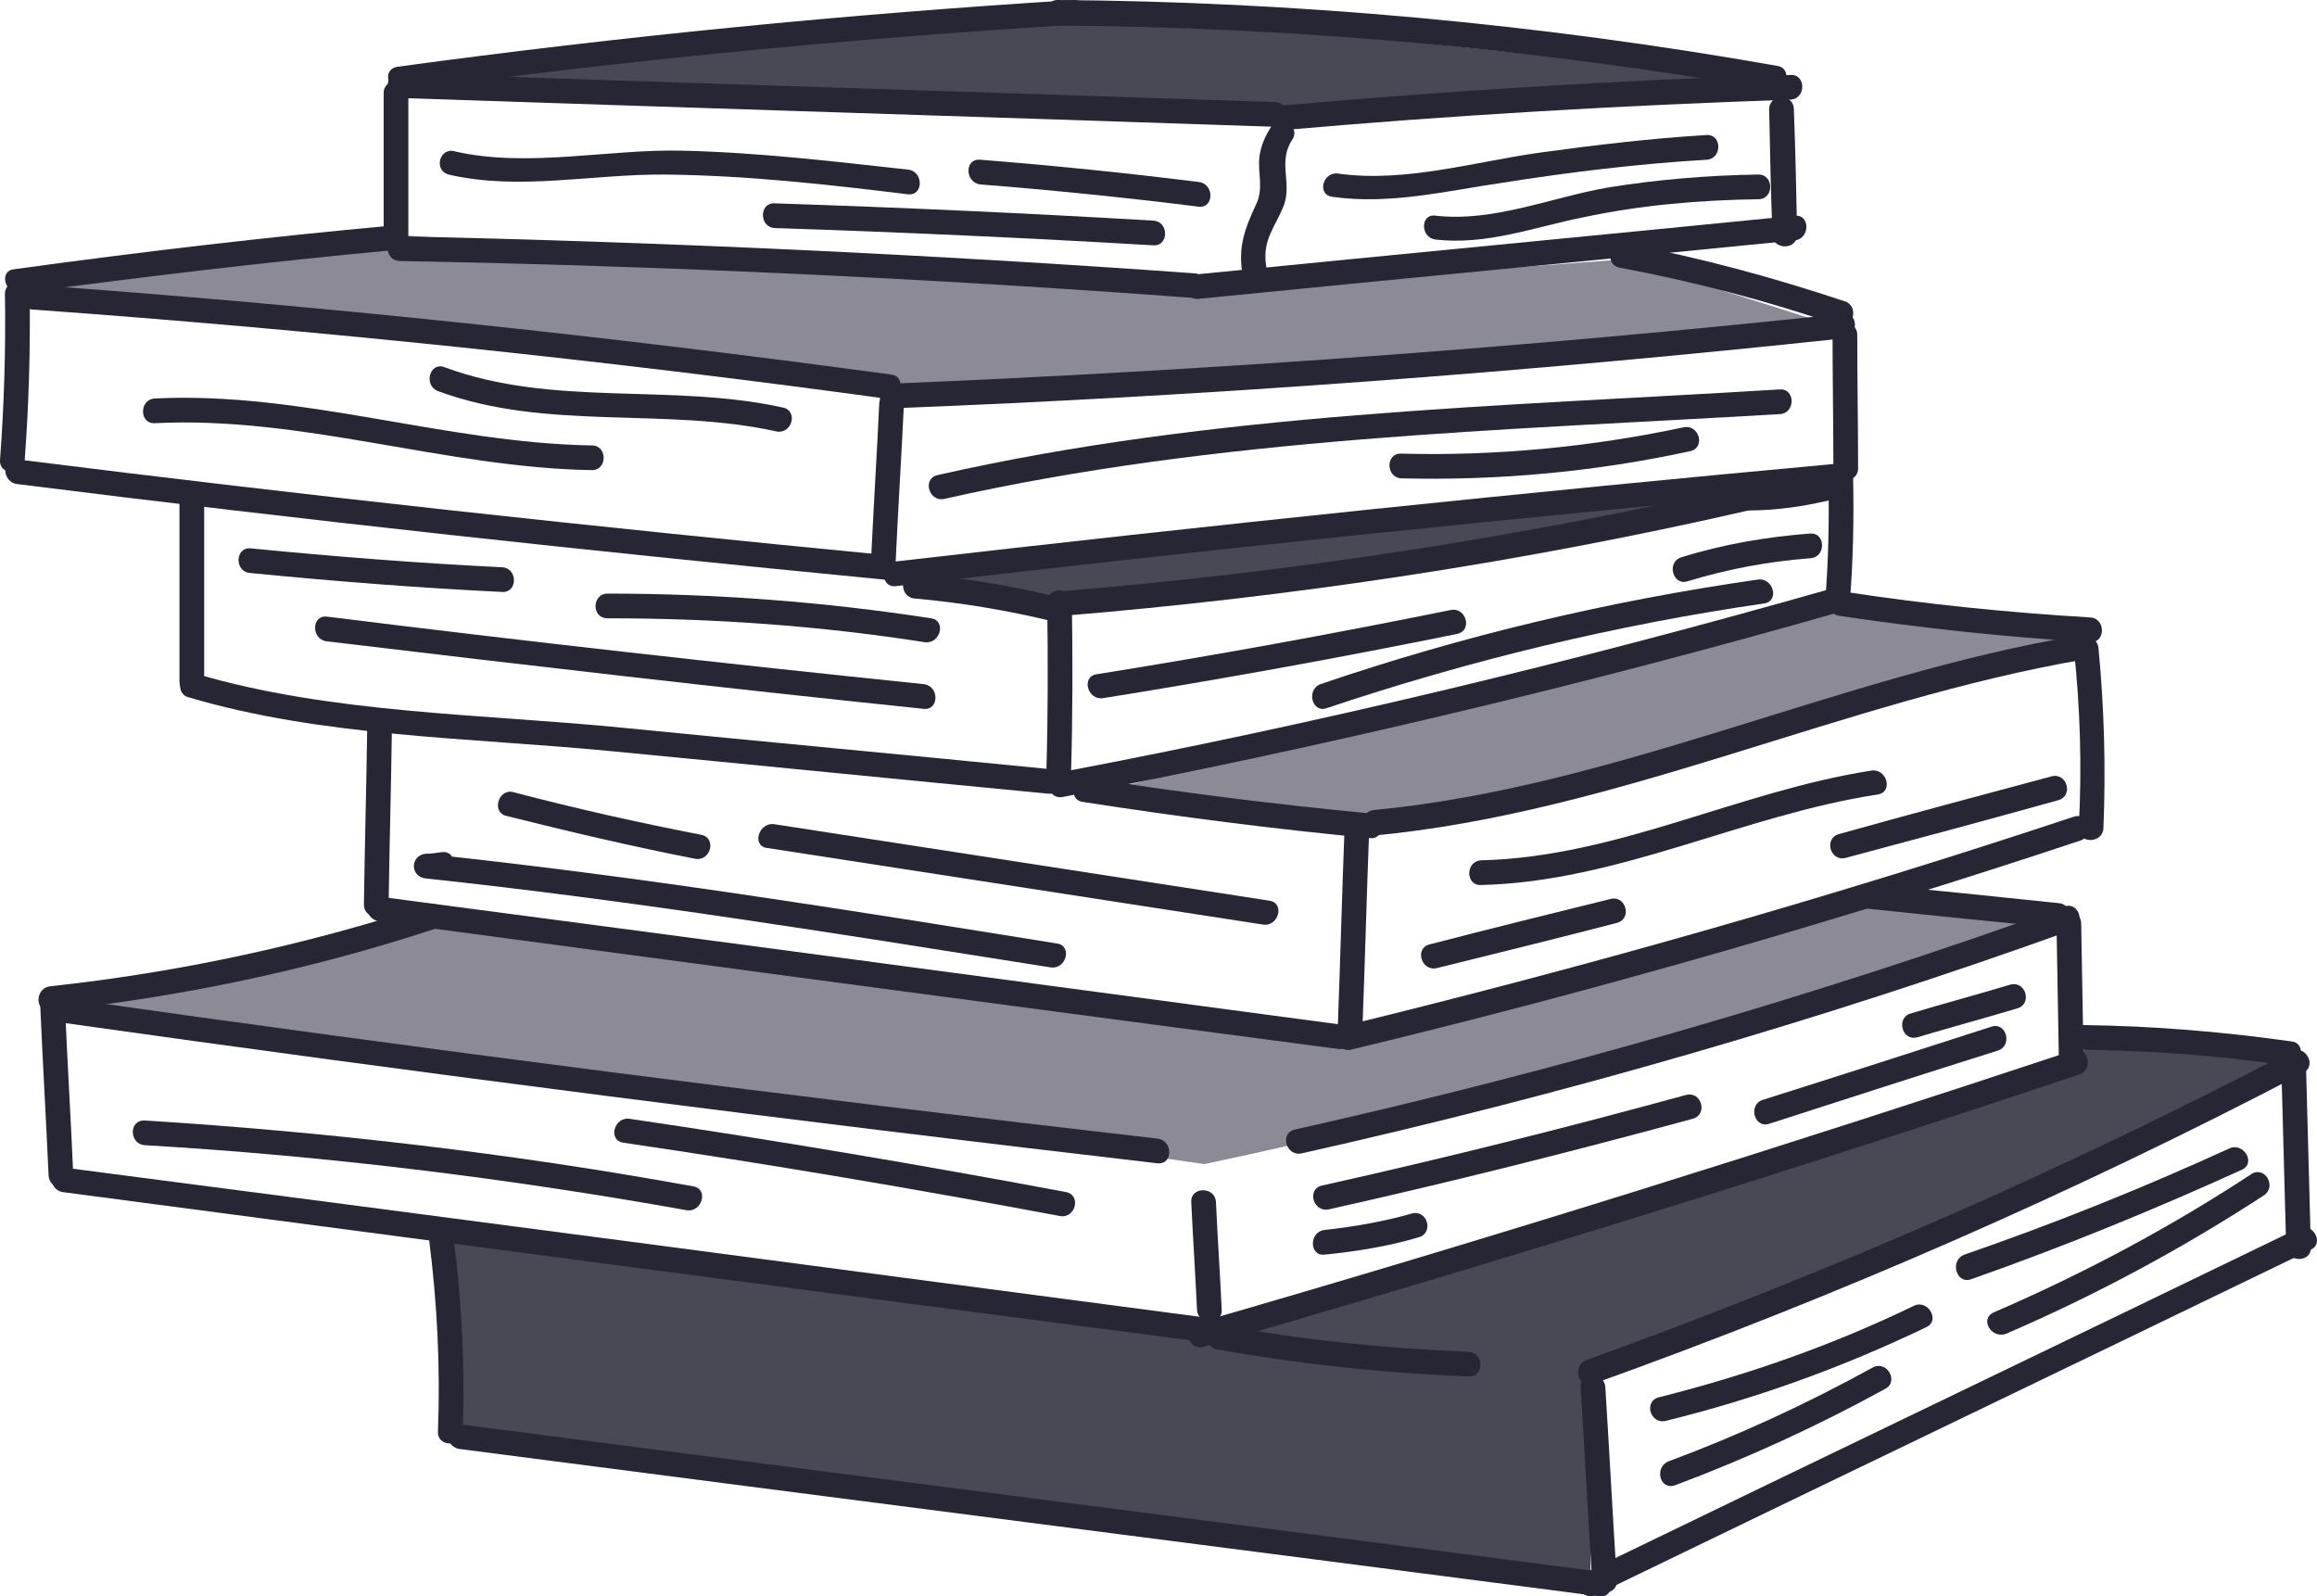 <?xml version="1.0" encoding="UTF-8"?><svg id="Layer_2" xmlns="http://www.w3.org/2000/svg" viewBox="0 0 500 344.49"><defs><style>.cls-1{fill:#272635;}.cls-2{fill:#494855;}.cls-3{fill:#8c8b95;}</style></defs><g id="Layer_1-2"><g id="books"><path class="cls-2" d="M93.98,14.93c3.91,.71,9.59,1.78,16.7,2.66,33.93,4.97,58.09,4.8,87.94,5.15,17.94,.18,44.41,.71,77.63,1.95,35.35-2.49,70.88-4.97,106.24-7.64-48.85-4.97-97.71-10.13-146.56-15.1-47.43,4.26-94.69,8.53-141.94,12.97Z"/><path class="cls-2" d="M198.44,125.25c10.13,2.13,20.25,4.26,30.38,6.4,35.17-2.13,73.73-7.46,114.41-18.12,7.82-1.95,15.46-4.09,22.74-6.4-55.78,6.04-111.56,12.08-167.53,18.12Z"/><path class="cls-2" d="M96.29,265.42c.18,14.92,.36,30.02,.53,44.95,82.07,10.48,164.33,20.96,246.4,31.44v-44.95c50.28-22.38,100.37-44.77,150.65-67.15-14.03-2.13-28.07-4.26-42.1-6.4-1.6,2.49-3.2,4.97-4.62,7.64-60.93,18.83-121.87,37.84-182.8,56.67-55.96-7.46-112.1-14.92-168.06-22.21Z"/><path class="cls-3" d="M4.98,62.36c61.47,7.46,123.11,14.92,184.58,22.38,68.57-4.8,137.15-9.77,205.72-14.57-14.92-4.8-29.85-9.42-44.77-14.21-30.91,2.31-62,4.62-92.91,6.93-58.45-4.09-116.72-8.35-175.16-12.44-25.76,3.91-51.7,7.82-77.46,11.9Z"/><path class="cls-3" d="M235.75,171.26c19.01,2.84,38.2,5.68,57.2,8.53,52.58-13.68,104.99-27.18,157.58-40.86-17.41-2.66-34.64-5.15-52.05-7.82-54.36,13.5-108.54,26.83-162.73,40.15Z"/><path class="cls-3" d="M17.06,216.38c81.01,11.55,161.84,23.27,242.85,34.82,25.05-5.33,51.16-11.55,78.34-19.01,37.31-10.13,71.95-21.32,104.1-32.69-12.08-2.13-24.16-4.26-36.24-6.4-37.84,10.48-75.68,20.96-113.7,31.44-67.15-9.24-134.3-18.3-201.46-27.54-24.52,6.57-49.21,12.97-73.9,19.36Z"/><path class="cls-1" d="M82.79,20.08V52.23c0,3.38,5.33,3.38,5.33,0V20.08c0-3.38-5.33-3.38-5.33,0h0Z"/><path class="cls-1" d="M86.34,21.14c62.89,2.13,125.95,4.09,188.84,6.22,3.38,.18,3.38-5.15,0-5.33-62.89-2.13-125.95-4.09-188.84-6.22-3.55-.18-3.55,5.15,0,5.33h0Z"/><path class="cls-1" d="M86.34,56.32c57.2,1.07,114.41,3.73,171.43,7.99,3.38,.18,3.38-5.15,0-5.33-57.03-4.09-114.23-6.75-171.43-7.99-3.55,0-3.55,5.33,0,5.33h0Z"/><path class="cls-1" d="M276.96,28.07c36.42-3.2,73.01-5.33,109.43-6.57,3.38-.18,3.38-5.51,0-5.33-36.6,1.07-73.01,3.38-109.43,6.57-3.38,.18-3.55,5.51,0,5.33h0Z"/><path class="cls-1" d="M258.66,64.49c42.81-4.26,85.81-8.35,128.62-12.61,3.38-.36,3.38-5.68,0-5.33-42.81,4.26-85.81,8.35-128.62,12.61-3.38,.36-3.38,5.68,0,5.33h0Z"/><path class="cls-1" d="M274.3,27.36c-1.24,1.95-2.13,3.91-2.49,6.22-.53,3.91,1.07,6.93-.89,10.84-2.31,4.97-3.73,8.88-2.84,14.39,.53,3.38,5.68,1.95,5.15-1.42-.89-5.86,2.13-8.53,3.91-13.32,1.6-4.97-1.42-9.24,1.78-14.03,1.78-2.84-2.84-5.68-4.62-2.66h0Z"/><path class="cls-1" d="M87.05,19.55c47.97-6.57,96.11-11.19,144.61-14.21,3.38-.18,3.38-5.51,0-5.33-48.85,3.02-97.53,7.82-145.85,14.39-3.55,.53-2.13,5.51,1.24,5.15h0Z"/><path class="cls-1" d="M228.11,5.51c51.7,.36,103.22,4.97,154.02,13.86,3.38,.53,4.8-4.62,1.42-5.15C332.21,5.16,280.16,.36,228.11,0c-3.38,.18-3.38,5.51,0,5.51h0Z"/><path class="cls-1" d="M96.82,37.67c15.28,3.55,31.27-.18,46.9,0,17.41,.18,34.82,2.13,52.23,4.26,3.38,.36,3.38-4.97,0-5.33-16.17-1.78-32.51-3.73-48.85-4.09-15.81-.36-33.22,3.73-48.85,.18-3.38-1.07-4.8,4.09-1.42,4.97h0Z"/><path class="cls-1" d="M167.17,49.21c27.18,.89,54.54,2.13,81.72,3.73,3.38,.18,3.38-5.15,0-5.33-27.18-1.6-54.54-2.84-81.72-3.73-3.38-.18-3.38,5.15,0,5.33h0Z"/><path class="cls-1" d="M211.59,39.8c15.63,1.24,31.44,2.84,47.08,4.8,3.38,.36,3.38-4.97,0-5.33-15.63-1.95-31.27-3.55-47.08-4.8-3.55-.36-3.38,4.97,0,5.33h0Z"/><path class="cls-1" d="M287.44,42.46c12.44,1.78,24.52-1.24,36.77-3.02,14.57-2.31,29.31-4.09,44.06-4.97,3.38-.18,3.38-5.51,0-5.33-11.9,.71-23.81,2.13-35.53,3.73-14.21,1.95-29.31,6.57-43.7,4.62-3.55-.71-4.97,4.44-1.6,4.97h0Z"/><path class="cls-1" d="M309.83,51.7c11.01,1.24,21.14-2.66,31.8-4.8,12.44-2.66,25.23-3.73,37.84-3.91,3.38,0,3.38-5.33,0-5.33-11.01,.18-21.85,1.07-32.69,2.84-12.08,2.13-24.52,7.46-36.95,6.04-3.38-.53-3.38,4.8,0,5.15h0Z"/><path class="cls-1" d="M381.78,23.63c.18,9.06,.36,17.94,.71,27,0,3.38,5.33,3.38,5.33,0-.18-9.06-.36-17.94-.71-27,0-3.55-5.33-3.55-5.33,0h0Z"/><path class="cls-1" d="M1.07,63.6c.18,11.9-.18,23.81-1.07,35.71-.18,3.38,5.15,3.38,5.33,0,.89-11.9,1.24-23.81,1.07-35.71-.18-3.55-5.51-3.55-5.33,0h0Z"/><path class="cls-1" d="M3.74,104.46c62.18,7.82,124.53,14.57,187.07,20.61,3.38,.36,3.38-4.97,0-5.33-62.53-6.04-124.89-12.79-187.07-20.61-3.55-.36-3.38,4.97,0,5.33h0Z"/><path class="cls-1" d="M189.74,87.05c-.53,11.37-1.24,22.56-1.78,33.93-.18,3.38,5.15,3.38,5.33,0,.53-11.37,1.24-22.56,1.78-33.93,.18-3.38-5.15-3.38-5.33,0h0Z"/><path class="cls-1" d="M192.4,88.12c68.57-2.66,137.15-7.82,205.36-15.1,3.38-.36,3.38-5.68,0-5.33-68.22,7.28-136.79,12.26-205.36,15.1-3.38,.18-3.38,5.51,0,5.33h0Z"/><path class="cls-1" d="M193.29,126.49c67.69-7.99,135.55-14.92,203.59-21.14,3.38-.36,3.38-5.68,0-5.33-67.86,6.22-135.73,13.32-203.59,21.14-3.38,.36-3.38,5.68,0,5.33h0Z"/><path class="cls-1" d="M395.46,72.31c0,9.59,.18,19.19,.18,28.78,0,3.38,5.33,3.38,5.33,0,0-9.59-.18-19.19-.18-28.78,0-3.55-5.33-3.55-5.33,0h0Z"/><path class="cls-1" d="M4.45,63.25c26.65-3.55,53.3-6.75,80.12-9.24,3.38-.36,3.38-5.68,0-5.33-27.18,2.49-54.36,5.68-81.54,9.42-3.38,.36-1.95,5.51,1.42,5.15h0Z"/><path class="cls-1" d="M7.11,66.8c61.47,4.44,122.76,10.84,183.87,19.19,3.38,.53,4.8-4.62,1.42-5.15-61.47-8.35-123.29-14.92-185.29-19.36-3.38-.18-3.38,5.15,0,5.33h0Z"/><path class="cls-1" d="M349.44,57.74c15.99,3.02,31.8,7.11,47.26,12.44,3.2,1.07,4.62-4.09,1.42-5.15-15.46-5.15-31.09-9.42-47.26-12.44-3.38-.71-4.8,4.44-1.42,5.15h0Z"/><path class="cls-1" d="M33.4,91.32c31.98-1.6,62.53,9.59,94.33,10.13,3.38,0,3.38-5.33,0-5.33-31.8-.53-62.53-11.72-94.33-10.13-3.38,.18-3.38,5.51,0,5.33h0Z"/><path class="cls-1" d="M94.51,84.39c23.45,8.7,48.85,3.38,73.01,8.7,3.38,.71,4.8-4.44,1.42-5.15-24.16-5.33-49.56,0-73.01-8.7-3.2-1.24-4.62,3.91-1.42,5.15h0Z"/><path class="cls-1" d="M203.77,107.66c58.98-13.32,120.27-14.75,180.32-18.3,3.38-.18,3.38-5.51,0-5.33-60.76,3.73-122.22,4.97-181.74,18.48-3.38,.71-1.95,5.86,1.42,5.15h0Z"/><path class="cls-1" d="M302.37,103.22c20.96,.53,41.93-1.42,62.36-5.86,3.38-.71,1.95-5.86-1.42-5.15-20.07,4.26-40.5,6.22-60.93,5.68-3.38-.18-3.38,5.15,0,5.33h0Z"/><path class="cls-1" d="M38.73,107.31v39.79c0,3.38,5.33,3.38,5.33,0v-39.79c0-3.38-5.33-3.38-5.33,0h0Z"/><path class="cls-1" d="M40.69,150.47c28.78,8.53,60.58,8.7,90.42,11.55,31.62,3.02,63.42,6.22,95.04,9.24,3.38,.36,3.38-4.97,0-5.33-30.56-3.02-61.11-5.86-91.67-8.88-30.38-3.02-63.07-3.02-92.38-11.72-3.2-.89-4.62,4.26-1.42,5.15h0Z"/><path class="cls-1" d="M225.98,130.05c.18,12.26,.18,24.34-.18,36.6,0,3.38,5.33,3.38,5.33,0,.36-12.26,.36-24.34,.18-36.6,0-3.55-5.33-3.55-5.33,0h0Z"/><path class="cls-1" d="M197.55,129.16c9.77,.89,19.54,2.49,29.13,4.8,3.38,.89,4.8-4.26,1.42-5.15-10.13-2.49-20.25-4.09-30.56-4.97-3.55-.18-3.55,5.15,0,5.33h0Z"/><path class="cls-1" d="M229.35,132.89c49.74-4.09,99.13-11.55,147.98-22.74,3.38-.71,1.95-5.86-1.42-5.15-48.32,11.01-97.18,18.48-146.56,22.56-3.38,.18-3.38,5.51,0,5.33h0Z"/><path class="cls-1" d="M229.35,171.97c56.49-10.84,112.63-24.16,167.88-39.97,3.38-.89,1.95-6.04-1.42-5.15-55.43,15.81-111.39,29.31-167.88,39.97-3.2,.71-1.78,5.86,1.42,5.15h0Z"/><path class="cls-1" d="M394.57,103.4c.18,8.88,0,17.77-.71,26.47-.36,3.38,4.97,3.38,5.33,0,.71-8.88,.89-17.77,.71-26.47,0-3.38-5.33-3.38-5.33,0h0Z"/><path class="cls-1" d="M377.34,110.15c6.04,0,12.08-.89,17.94-2.31,3.38-.89,1.95-6.04-1.42-5.15-5.51,1.42-10.84,2.13-16.52,2.13-3.38,0-3.38,5.33,0,5.33h0Z"/><path class="cls-1" d="M70.53,138.39c42.99,5.15,85.81,10.13,128.8,14.57,3.38,.36,3.38-4.97,0-5.33-42.99-4.44-85.98-9.24-128.8-14.57-3.38-.36-3.38,4.97,0,5.33h0Z"/><path class="cls-1" d="M54.01,123.65c18.12,1.78,36.24,3.2,54.36,4.09,3.38,.18,3.38-5.15,0-5.33-18.12-.89-36.24-2.31-54.36-4.09-3.38-.18-3.38,5.15,0,5.33h0Z"/><path class="cls-1" d="M131.11,133.42c22.92,0,45.66,1.6,68.4,5.15,3.38,.53,4.8-4.62,1.42-5.15-23.09-3.55-46.37-5.33-69.82-5.33-3.38,0-3.55,5.33,0,5.33h0Z"/><path class="cls-1" d="M238.06,150.65c25.58-4.09,50.99-8.7,76.39-13.86,3.38-.71,1.95-5.86-1.42-5.15-25.4,5.15-50.81,9.77-76.39,13.86-3.38,.53-1.95,5.68,1.42,5.15h0Z"/><path class="cls-1" d="M286.38,152.78c30.73-10.3,62.36-17.94,94.33-22.56,3.38-.53,1.95-5.68-1.42-5.15-32.15,4.62-63.6,12.08-94.33,22.56-3.2,1.24-1.78,6.4,1.42,5.15h0Z"/><path class="cls-1" d="M364.19,125.43c8.7-2.66,17.41-4.26,26.47-4.97,3.38-.18,3.38-5.51,0-5.33-9.42,.71-18.83,2.31-27.89,5.15-3.2,1.07-1.78,6.22,1.42,5.15h0Z"/><path class="cls-1" d="M79.24,157.4c-.18,12.61-.53,25.23-.71,37.84,0,3.38,5.33,3.38,5.33,0,.18-12.61,.53-25.23,.71-37.84,.18-3.38-5.15-3.38-5.33,0h0Z"/><path class="cls-1" d="M81.72,198.8c68.93,9.24,138.04,18.48,206.96,27.54,3.38,.53,3.38-4.8,0-5.33-68.93-9.24-138.04-18.48-206.96-27.54-3.38-.53-3.38,4.8,0,5.33h0Z"/><path class="cls-1" d="M233.62,173.04c20.61,3.2,41.22,5.86,62,7.82,3.38,.36,3.38-4.97,0-5.33-20.25-1.95-40.5-4.44-60.58-7.64-3.38-.53-4.8,4.62-1.42,5.15h0Z"/><path class="cls-1" d="M296.33,180.32c52.94-4.97,101.44-29.13,153.49-38.02,3.38-.53,1.95-5.68-1.42-5.15-51.7,8.7-99.66,32.69-152.07,37.66-3.38,.53-3.38,5.86,0,5.51h0Z"/><path class="cls-1" d="M396.88,132.89c17.94,2.66,36.06,4.62,54.18,5.68,3.38,.18,3.38-5.15,0-5.33-17.77-1.07-35.35-2.84-52.76-5.51-3.38-.53-4.8,4.62-1.42,5.15h0Z"/><path class="cls-1" d="M290.11,179.79c-.53,13.86-.89,27.89-1.42,41.75-.18,3.38,5.15,3.38,5.33,0,.53-13.86,.89-27.89,1.42-41.75,.18-3.55-5.15-3.55-5.33,0h0Z"/><path class="cls-1" d="M291.53,226.51c53.12-12.79,105.52-27.89,157.4-45.12,3.2-1.07,1.78-6.22-1.42-5.15-51.87,17.23-104.28,32.15-157.4,45.12-3.38,.71-1.95,5.86,1.42,5.15h0Z"/><path class="cls-1" d="M447.51,139.82c1.42,12.97,1.78,25.94,1.07,38.91-.18,3.38,5.15,3.38,5.33,0,.53-12.97,.18-25.94-1.07-38.91-.36-3.38-5.68-3.38-5.33,0h0Z"/><path class="cls-1" d="M95.4,183.87c-1.24,.18-2.31,.36-3.55,.36-3.38,.36-3.38,4.97,0,5.33,45.12,4.8,89.89,12.08,134.84,19.19,3.38,.53,4.8-4.62,1.42-5.15-45.3-7.28-90.6-14.57-136.26-19.36v5.33c1.24-.18,2.31-.36,3.55-.36,3.38-.36,3.38-5.68,0-5.33h0Z"/><path class="cls-1" d="M109.26,176.06c13.5,3.38,27,6.57,40.68,9.24,3.38,.71,4.8-4.44,1.42-5.15-13.68-2.66-27.18-5.68-40.68-9.24-3.2-.71-4.62,4.44-1.42,5.15h0Z"/><path class="cls-1" d="M165.58,182.99c35.71,5.51,71.24,11.01,106.95,16.52,3.38,.53,4.8-4.62,1.42-5.15-35.71-5.51-71.24-11.01-106.95-16.52-3.38-.36-4.8,4.8-1.42,5.15h0Z"/><path class="cls-1" d="M319.6,190.98c29.67-.71,56.49-15.1,85.63-19.54,3.38-.53,1.95-5.68-1.42-5.15-28.6,4.44-54.89,18.65-84.21,19.36-3.38,.18-3.38,5.51,0,5.33h0Z"/><path class="cls-1" d="M310.01,208.92c12.97-3.2,25.94-6.4,38.91-9.77,3.38-.89,1.95-6.04-1.42-5.15-12.97,3.2-25.94,6.4-38.91,9.77-3.38,.71-1.95,5.86,1.42,5.15h0Z"/><path class="cls-1" d="M398.3,185.12c15.28-4.09,30.56-8.17,45.83-12.44,3.38-.89,1.95-6.04-1.42-5.15-15.28,4.09-30.56,8.17-45.83,12.44-3.38,.89-1.95,6.04,1.42,5.15h0Z"/><path class="cls-1" d="M10.84,218.16c28.25-3.02,56.14-8.88,83.14-17.77,3.2-1.07,1.78-6.22-1.42-5.15-26.65,8.7-53.83,14.57-81.72,17.59-3.38,.36-3.38,5.68,0,5.33h0Z"/><path class="cls-1" d="M8.71,217.63c.53,12.08,1.24,23.98,1.78,36.06,.18,3.38,5.51,3.38,5.33,0-.53-12.08-1.24-23.98-1.78-36.06-.18-3.38-5.51-3.38-5.33,0h0Z"/><path class="cls-1" d="M13.51,257.24c82.07,10.84,163.97,21.67,246.05,32.33,3.38,.53,3.38-4.97,0-5.33-82.07-10.84-163.97-21.67-246.05-32.33-3.38-.53-3.2,4.8,0,5.33h0Z"/><path class="cls-1" d="M11.91,220.47c79.23,11.19,158.46,21.32,237.87,30.56,3.38,.36,3.38-4.97,0-5.33-78.88-9.06-157.75-19.19-236.45-30.38-3.2-.36-4.8,4.8-1.42,5.15h0Z"/><path class="cls-1" d="M259.73,290.64c63.42-18.3,126.49-37.84,189.02-58.8,3.2-1.07,1.78-6.22-1.42-5.15-62.71,20.79-125.6,40.5-189.02,58.8-3.38,.89-1.95,6.04,1.42,5.15h0Z"/><path class="cls-1" d="M280.87,248.89c56.32-12.61,111.74-28.6,166.1-48.14,3.2-1.07,1.78-6.22-1.42-5.15-54.36,19.54-109.79,35.53-166.1,48.14-3.38,.71-1.95,5.86,1.42,5.15h0Z"/><path class="cls-1" d="M443.78,199.15c.18,10.13,.36,20.07,.53,30.2,0,3.38,5.33,3.38,5.33,0-.18-10.13-.36-20.07-.53-30.2-.18-3.38-5.51-3.38-5.33,0h0Z"/><path class="cls-1" d="M403.45,196.13c13.68,1.42,27.18,2.84,40.86,4.09,3.38,.36,3.38-4.97,0-5.33-13.68-1.42-27.18-2.84-40.86-4.09-3.38-.36-3.38,4.97,0,5.33h0Z"/><path class="cls-1" d="M31.27,247.12c39.26,2.31,78.17,7.11,116.89,14.03,3.38,.53,4.8-4.62,1.42-5.15-39.08-7.11-78.52-11.72-118.32-14.21-3.55-.18-3.38,5.15,0,5.33h0Z"/><path class="cls-1" d="M134.49,246.58c31.44,4.62,62.89,9.95,94.16,15.81,3.38,.71,4.8-4.44,1.42-5.15-31.27-5.86-62.71-11.19-94.16-15.81-3.38-.53-4.8,4.62-1.42,5.15h0Z"/><path class="cls-1" d="M257.07,259.38c.36,7.82,.89,15.63,1.24,23.27,.18,3.38,5.51,3.38,5.33,0-.36-7.82-.89-15.63-1.24-23.27-.18-3.38-5.51-3.38-5.33,0h0Z"/><path class="cls-1" d="M286.73,260.97c26.29-5.86,52.41-12.44,78.52-19.54,3.38-.89,1.95-6.04-1.42-5.15-25.94,7.11-52.23,13.68-78.52,19.54-3.38,.71-1.95,5.86,1.42,5.15h0Z"/><path class="cls-1" d="M285.85,270.74c6.93-.71,13.68-1.78,20.25-3.73,3.38-.89,1.95-6.04-1.42-5.15-6.22,1.78-12.44,2.84-18.83,3.55-3.38,.36-3.38,5.68,0,5.33h0Z"/><path class="cls-1" d="M381.78,242.5c16.52-5.33,33.04-10.66,49.39-15.81,3.2-1.07,1.78-6.22-1.42-5.15-16.52,5.33-33.04,10.66-49.39,15.81-3.2,1.07-1.78,6.22,1.42,5.15h0Z"/><path class="cls-1" d="M413.75,223.84c7.11-2.13,14.39-4.09,21.5-6.22,3.38-.89,1.95-6.04-1.42-5.15-7.11,2.13-14.39,4.09-21.5,6.22-3.2,.89-1.95,6.04,1.42,5.15h0Z"/><path class="cls-1" d="M92.56,267.19c1.78,13.86,2.49,27.71,1.95,41.75-.18,3.38,5.15,3.38,5.33,0,.53-14.03-.18-27.89-1.95-41.75-.36-3.38-5.68-3.38-5.33,0h0Z"/><path class="cls-1" d="M99.13,312.67c82.07,10.66,163.97,21.14,246.05,31.8,3.38,.36,3.38-4.97,0-5.33-82.07-10.66-163.97-21.14-246.05-31.8-3.38-.53-3.38,4.8,0,5.33h0Z"/><path class="cls-1" d="M341.09,299.35c.89,13.86,1.6,27.89,2.49,41.75,.18,3.38,5.51,3.38,5.33,0-.89-13.86-1.6-27.89-2.49-41.75-.18-3.38-5.51-3.55-5.33,0h0Z"/><path class="cls-1" d="M344.47,344.11c51.34-24.87,102.86-49.56,154.2-74.44,3.02-1.42,.36-6.04-2.66-4.62-51.34,24.87-102.86,49.56-154.2,74.44-3.2,1.6-.36,6.22,2.66,4.62h0Z"/><path class="cls-1" d="M343.76,298.64c52.58-18.83,103.75-41.22,153.31-67.15,3.02-1.6,.36-6.22-2.66-4.62-49.03,25.58-99.84,47.79-152.07,66.62-3.2,1.24-1.78,6.4,1.42,5.15h0Z"/><path class="cls-1" d="M492.28,229.35c.36,13.32,.71,26.65,1.07,39.79,.18,3.38,5.51,3.38,5.33,0-.36-13.32-.71-26.65-1.07-39.79,0-3.55-5.33-3.55-5.33,0h0Z"/><path class="cls-1" d="M449.11,226.51c14.75,.18,29.49,1.24,44.06,3.38,3.38,.53,4.8-4.62,1.42-5.15-15.1-2.13-30.2-3.38-45.48-3.55-3.38,0-3.38,5.33,0,5.33h0Z"/><path class="cls-1" d="M262.57,291.17c17.94,3.2,36.06,5.15,54.36,5.86,3.38,.18,3.38-5.15,0-5.33-17.77-.71-35.35-2.49-52.94-5.68-3.38-.71-4.8,4.44-1.42,5.15h0Z"/><path class="cls-1" d="M359.39,306.63c19.54-4.8,38.2-11.55,56.32-20.25,3.02-1.42,.36-6.04-2.66-4.62-17.59,8.53-35.89,14.92-54.89,19.72-3.55,.71-2.13,5.86,1.24,5.15h0Z"/><path class="cls-1" d="M361.52,320.49c15.63-5.86,30.73-12.79,45.3-20.79,3.02-1.6,.36-6.22-2.66-4.62-14.21,7.82-28.78,14.57-44.06,20.25-3.2,1.24-1.95,6.4,1.42,5.15h0Z"/><path class="cls-1" d="M425.3,276.07c19.72-6.93,39.26-14.92,58.45-23.63,3.2-1.42,.36-6.04-2.66-4.62-18.65,8.53-37.66,16.17-57.2,22.92-3.2,1.24-1.78,6.4,1.42,5.33h0Z"/><path class="cls-1" d="M432.94,287.8c19.36-8.35,37.84-18.3,55.6-29.85,2.84-1.95,.18-6.4-2.66-4.62-17.59,11.55-36.24,21.5-55.6,29.85-3.2,1.42-.53,5.86,2.66,4.62h0Z"/></g></g></svg>